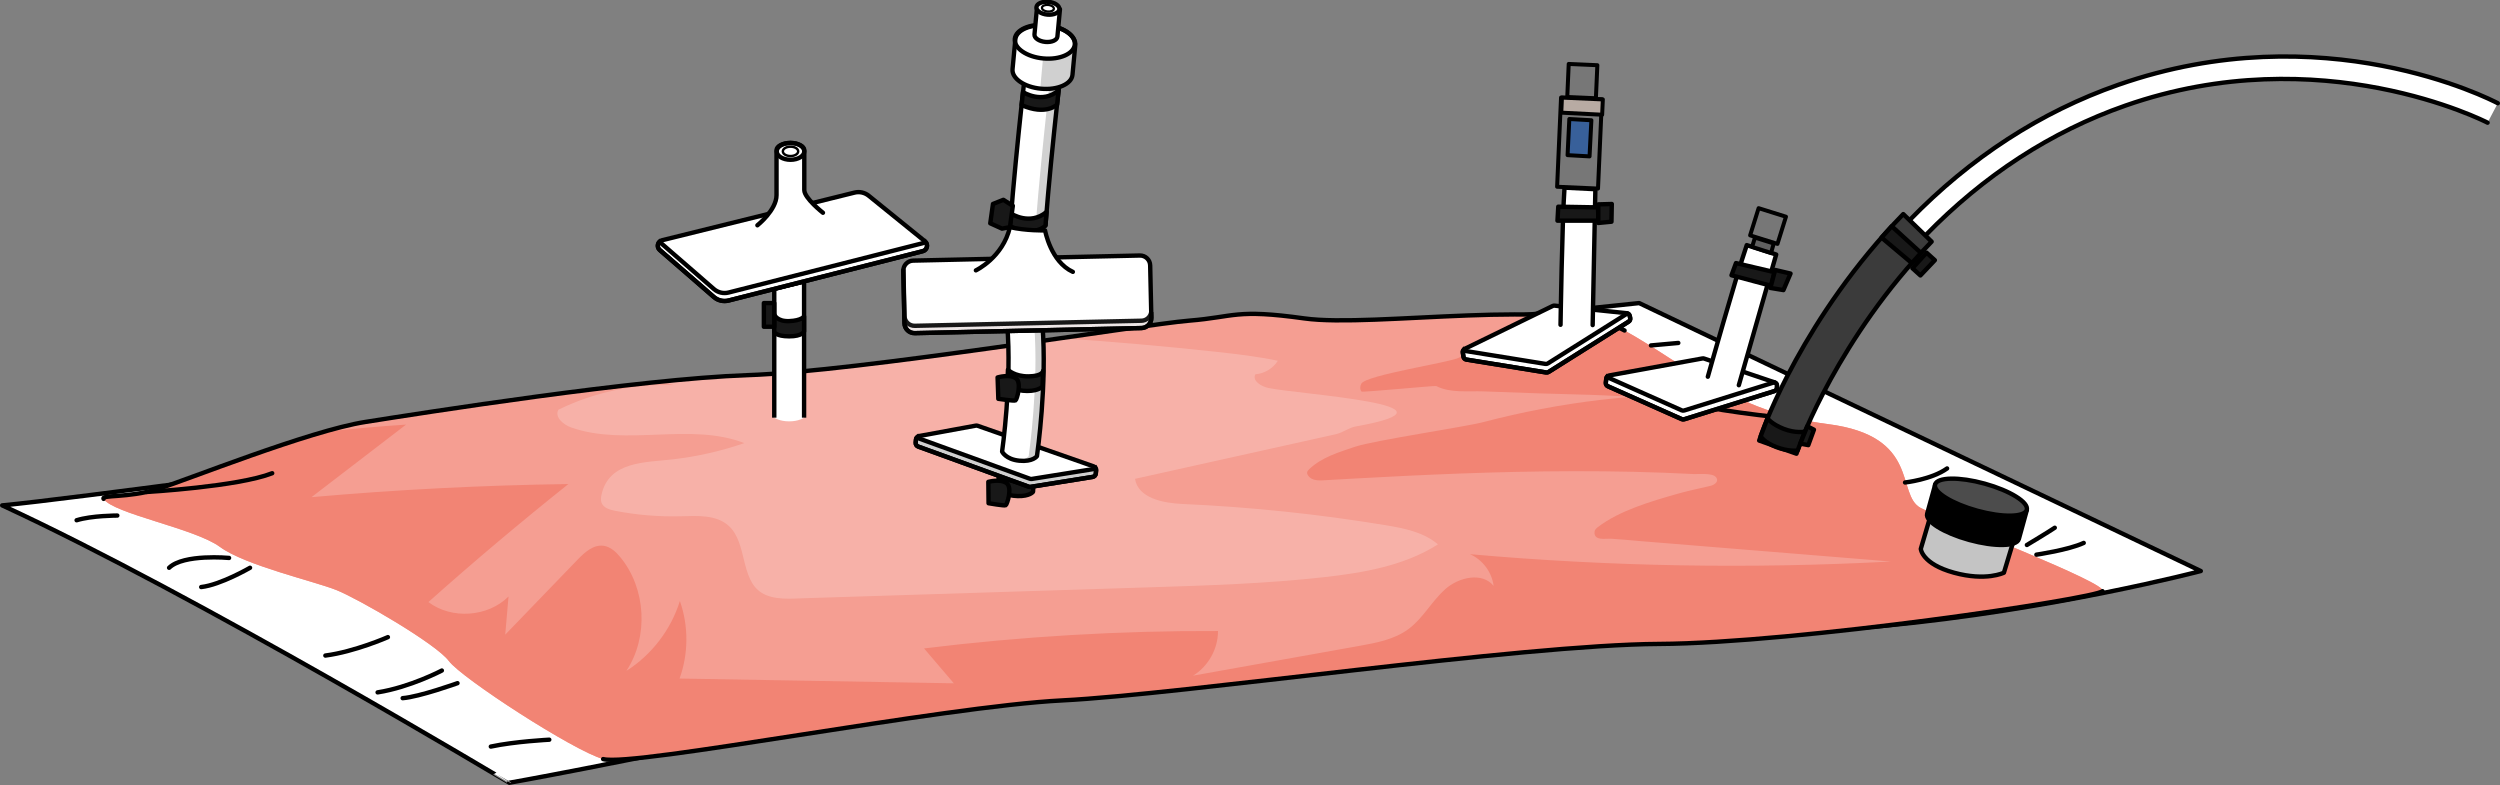 <?xml version="1.0" encoding="utf-8"?>
<!-- Generator: Adobe Illustrator 22.0.0, SVG Export Plug-In . SVG Version: 6.00 Build 0)  -->
<svg version="1.1" id="Layer_1" xmlns="http://www.w3.org/2000/svg" xmlns:xlink="http://www.w3.org/1999/xlink" x="0px" y="0px"
	 width="568.708px" height="178.571px" viewBox="0 0 568.708 178.571" enable-background="new 0 0 568.708 178.571"
	 xml:space="preserve">
<rect x="0" y="0" width="568.708" height="178.571" fill="#808080" stroke="none"/>
<g>
	<g>
		<path fill="#FFFFFF" d="M347.817,71.556l25.067-2.611L500.646,129.9c0,0-33.488,8.819-72.311,12.488
			c-16.858,1.593-57.738,1.554-101.226,5.762c-54.364,5.261-113.544,9.879-140.963,15.75
			c-47.985,10.275-70.317,14.171-70.317,14.171S44.495,135.261,0.5,114.967c15.398-1.439,86.732-11.179,86.732-11.179
			L347.817,71.556z"/>
		<path fill="none" stroke="#000000" stroke-linecap="round" stroke-linejoin="round" stroke-miterlimit="10" d="M347.817,71.556
			l25.067-2.611L500.646,129.9c0,0-33.488,8.819-72.311,12.488c-16.989,1.605-57.344,1.514-101.226,5.762
			c-54.094,5.237-113.715,9.916-140.963,15.75c-47.985,10.275-70.317,14.171-70.317,14.171S44.495,135.261,0.5,114.967
			c15.398-1.439,86.732-11.179,86.732-11.179L347.817,71.556z"/>
	</g>
	<g>
		<g>
			<path fill="#F59E92" d="M23.565,113.483c-0.618-0.957,5.59-0.169,12.181-2.197c6.591-2.028,34.52-13.273,47.363-15.301
				c12.843-2.028,62.018-9.801,87.029-10.646c25.01-0.845,89.907-11.553,100.384-12.398c10.477-0.845,10.477-2.704,26.193-0.507
				c15.716,2.197,58.985-4.907,72.842,2.751s24.912,18.575,46.205,21.279c21.292,2.704,15.463,16.106,21.188,19.096
				c5.725,2.991,43.018,17.237,41.328,18.927c-1.69,1.69-69.623,11.829-100.885,11.998c-31.263,0.169-108.49,11.491-135.697,12.843
				c-27.207,1.352-97.782,15.209-104.488,13.35c-6.706-1.859-32.223-18.42-35.096-22.306c-2.873-3.887-20.509-14.111-25.579-16.139
				c-5.07-2.028-20.765-5.603-26.511-9.828C44.276,120.18,25.749,116.863,23.565,113.483z"/>
			<path fill="#F28474" d="M377.391,146.485c31.263-0.169,99.196-10.308,100.885-11.998s-35.603-15.936-41.328-18.927
				c-5.724-2.991,0.105-16.393-21.188-19.096s-32.348-13.621-46.205-21.279c-4.356-2.408-10.009-3.528-16.199-4.001
				c-0.928-0.071-2.595,0.942-3.467,1.285c-1.234,0.486-2.457,0.999-3.671,1.533c-2.443,1.075-4.845,2.241-7.215,3.469
				c-2.383,1.235-4.733,2.534-7.06,3.872c-1.881,1.081-21.146,3.943-22.261,5.928c-0.314,0.559-0.367,1.316,0.048,1.805
				c0.182,0.215,16.743-1.389,16.993-1.258c3.145,1.652,7.319,1.083,10.819,1.221c4.067,0.16,8.135,0.305,12.203,0.436
				c4.068,0.131,8.137,0.247,12.206,0.349c3.826,0.096,7.823,0.516,11.64,0.252c-3.225,0.221-6.445,0.524-9.655,0.906
				c-8.917,1.063-17.76,2.746-26.446,5.025c-4.343,1.14-24.956,4.175-29.21,5.611c-3.677,1.241-7.543,2.366-10.436,5.089
				c-0.244,0.229-0.492,0.503-0.502,0.838c-0.007,0.219,0.092,0.428,0.214,0.61c0.96,1.43,2.977,1.139,4.439,1.054
				c1.982-0.116,3.963-0.228,5.945-0.338c4.059-0.226,8.118-0.439,12.178-0.634c8.117-0.389,16.238-0.702,24.363-0.881
				c9.065-0.201,18.135-0.235,27.201-0.025c4.532,0.105,9.063,0.271,13.59,0.508c1.12,0.059,4.195-0.305,5.05,0.678
				c0.851,0.978-0.287,1.786-1.237,2.01c-2.553,0.602-5.11,1.121-7.635,1.846c-5.921,1.7-12.999,3.743-17.96,7.53
				c-0.345,0.263-0.705,0.585-0.753,1.017c-0.244,2.194,2.536,1.561,3.69,1.626c2.277,0.128,4.554,0.371,6.827,0.556
				c18.961,1.545,37.922,3.09,56.883,4.634c-31.898,1.709-63.918,1.151-95.738-1.668c2.871,1.261,4.987,4.102,5.372,7.214
				c-2.589-3.214-7.945-1.995-11.02,0.757c-3.075,2.752-5.052,6.631-8.375,9.078c-3.188,2.349-7.239,3.11-11.137,3.808
				c-12.614,2.258-25.229,4.516-37.843,6.774c3.465-2.104,5.698-6.097,5.677-10.151c-22.343-0.094-44.693,1.229-66.869,3.957
				c2.258,2.645,4.517,5.29,6.775,7.936c-20.797-0.362-41.593-0.724-62.39-1.086c2.043-5.637,2.069-11.981,0.071-17.634
				c-2.02,6.506-6.414,12.247-12.168,15.896c5.078-7.716,4.496-18.714-1.367-25.851c-1.002-1.22-2.254-2.391-3.818-2.609
				c-2.316-0.323-4.32,1.501-5.944,3.184c-5.478,5.678-10.956,11.357-16.434,17.035c0.25-2.892,0.5-5.785,0.75-8.677
				c-4.707,4.683-12.92,5.253-18.229,1.264c10.367-9.24,20.989-18.195,31.85-26.85c-19.508,0.271-39.006,1.267-58.441,2.986
				c7.171-5.502,14.342-11.005,21.513-16.507c-6.334,0.405-12.656,0.984-18.962,1.707c-13.889,4.014-32.455,11.384-37.669,12.988
				c-6.591,2.028-12.799,1.24-12.181,2.197c2.183,3.38,20.71,6.697,26.456,10.921c5.746,4.225,21.441,7.8,26.511,9.828
				c5.07,2.028,22.706,12.252,25.579,16.139s28.39,20.448,35.096,22.306c6.706,1.859,77.281-11.998,104.488-13.35
				C268.901,157.976,346.129,146.654,377.391,146.485z"/>
			<path opacity="0.2" fill="#FFFFFF" d="M301.242,131.29c8.997-1.007,18.221-2.606,25.867-7.455
				c-3.267-2.792-7.713-3.663-11.953-4.364c-15.282-2.526-30.716-4.138-46.19-4.824c-4.422-0.196-10.092-1.348-10.771-5.721
				c15.24-3.386,30.481-6.773,45.721-10.159c1.583-0.352,2.89-1.472,4.486-1.758c27.142-4.86-12.836-7.268-19.847-8.744
				c-1.648-0.347-3.788-1.648-2.975-3.124c2.054-0.154,4.006-1.329,5.103-3.072c-4.669-0.977-9.415-1.534-14.158-2.05
				c-11.733-1.276-23.493-2.297-35.269-3.079c-23.83,3.428-55.374,7.867-71.117,8.399c-5.558,0.188-12.311,0.719-19.592,1.452
				l2.737,0.815c-9.03-0.322-18.133,1.618-26.247,5.594c-0.962,1.656,1.12,3.422,2.927,4.053
				c12.527,4.369,26.995-1.246,39.367,3.546c-5.241,1.804-10.676,3.043-16.182,3.689c-6.255,0.734-14.665,0.367-16.322,8.095
				c-0.129,0.6-0.195,1.243,0.029,1.814c0.449,1.143,1.827,1.556,3.032,1.792c4.95,0.969,10.008,1.389,15.05,1.25
				c3.784-0.104,8.038-0.366,10.835,2.185c4.283,3.907,2.583,12.195,7.515,15.244c2.758,1.705,6.714,1.311,9.811,1.213
				c26.122-0.825,52.244-1.65,78.366-2.475C274.743,133.187,288.039,132.767,301.242,131.29z"/>
			<path fill="none" stroke="#000000" stroke-linecap="round" stroke-linejoin="round" stroke-miterlimit="10" d="M478.277,134.487
				c-1.69,1.69-69.623,11.829-100.885,11.998c-31.263,0.169-108.49,11.491-135.697,12.843
				c-27.207,1.352-97.782,15.209-104.488,13.35"/>
			<path fill="none" stroke="#000000" stroke-linecap="round" stroke-linejoin="round" stroke-miterlimit="10" d="M23.565,113.483
				c-0.618-0.957,5.59-0.169,12.181-2.197c6.591-2.028,34.52-13.273,47.363-15.301c12.843-2.028,62.018-9.801,87.029-10.646
				c25.01-0.845,89.907-11.553,100.384-12.398c10.477-0.845,10.477-2.704,26.193-0.507c15.716,2.197,58.985-4.907,72.842,2.751"/>
			<path fill="#C4C4C4" stroke="#000000" stroke-linecap="round" stroke-linejoin="round" stroke-miterlimit="10" d="
				M439.075,117.636l-2.126,7.216c0,0,0.224,3.412,7.552,5.426c7.328,2.014,11.356,0,11.356,0l2.35-7.776L439.075,117.636z"/>
			<path stroke="#000000" stroke-linecap="round" stroke-linejoin="round" stroke-miterlimit="10" d="M440.223,110.245l-1.831,6.632
				c-0.469,1.7,3.82,4.368,9.581,5.958c5.761,1.59,10.811,1.501,11.281-0.2l1.83-6.632L440.223,110.245z"/>
			
				<ellipse transform="matrix(0.266 -0.964 0.964 0.266 221.703 517.436)" fill="#4C4C4C" stroke="#000000" stroke-linecap="round" stroke-linejoin="round" stroke-miterlimit="10" cx="450.654" cy="113.124" rx="3.194" ry="10.821"/>
			<path fill="none" stroke="#000000" stroke-linecap="round" stroke-linejoin="round" stroke-miterlimit="10" d="M410.538,95.6
				c0,0-20.063-2.022-23.993-3.451"/>
			<path fill="none" stroke="#000000" stroke-linecap="round" stroke-linejoin="round" stroke-miterlimit="10" d="M33.336,111.917
				c0,0,20.794-1.206,28.582-4.266"/>
		</g>
		<path fill="#FFFFFF" d="M407.447,100.663l-4.715-1.665c0.369-1.046,9.3-25.889,31.661-48.906
			c13.86-14.266,29.826-24.626,47.455-30.791c46.594-16.296,84.758,3.338,86.36,4.181l-2.33,4.424
			c-0.372-0.196-37.912-19.434-82.38-3.886c-16.889,5.906-32.205,15.85-45.518,29.555
			C416.418,75.77,407.534,100.417,407.447,100.663z"/>
		<path fill="none" stroke="#000000" stroke-linecap="round" stroke-linejoin="round" stroke-miterlimit="10" d="M565.877,27.907
			c-0.372-0.196-37.912-19.434-82.38-3.886c-16.889,5.906-32.205,15.85-45.518,29.555c-21.562,22.194-30.446,46.84-30.533,47.087
			l-4.715-1.665c0.369-1.046,9.3-25.889,31.661-48.906c13.86-14.266,29.826-24.626,47.455-30.791
			c46.594-16.296,84.758,3.338,86.36,4.181"/>
		<path fill="#FFFFFF" d="M182.915,95.007c0,0-1.151,0.846-3.392,0.846c-2.242,0-3.392-0.846-3.392-0.846V65.699l6.785-1.655V95.007
			z"/>
		<polyline fill="none" stroke="#000000" stroke-miterlimit="10" points="176.13,95.007 176.13,65.699 182.915,64.044 
			182.915,95.007 		"/>
		<path fill="#181818" stroke="#000000" stroke-linecap="round" stroke-linejoin="round" stroke-miterlimit="10" d="M176.13,71.556
			c0,0,0.57,1.599,3.392,1.492c2.823-0.107,3.392-1.066,3.392-1.066v3.411c0,0-0.353,1.119-3.392,1.119
			c-3.039,0-3.392-1.013-3.392-1.013V71.556z"/>
		
			<rect x="173.766" y="68.945" fill="#181818" stroke="#000000" stroke-linecap="round" stroke-linejoin="round" stroke-miterlimit="10" width="2.365" height="5.382"/>
		<path fill="#3B3B3B" stroke="#000000" stroke-linecap="round" stroke-linejoin="round" stroke-miterlimit="10" d="M439.414,54.97
			c-21.19,21.811-29.996,46.117-30.082,46.36l-0.669,1.88l-8.482-2.992l0.665-1.885c0.374-1.063,9.438-26.294,32.112-49.634
			L439.414,54.97z"/>
		<path fill="#181818" stroke="#000000" stroke-linecap="round" stroke-linejoin="round" stroke-miterlimit="10" d="
			M227.228,107.925c0,0,1.424,1.573,4.672,1.613c3.248,0.041,3.316-1.19,3.316-1.19l-0.216,3.53c0,0-0.732,1.034-3.49,0.972
			s-4.507-1.325-4.507-1.325L227.228,107.925z"/>
		<path fill="#181818" stroke="#000000" stroke-linecap="round" stroke-linejoin="round" stroke-miterlimit="10" d="
			M224.829,109.614c0,0,2.757-0.75,4.148,0.291s0.103,4.871-0.195,5.035c-0.298,0.164-3.901-0.46-3.901-0.46L224.829,109.614z"/>
		<g>
			<path fill="#FFFFFF" d="M248.807,106.1c0.357,0.141,0.577,0.5,0.542,0.882l-0.069,0.739c-0.037,0.391-0.333,0.708-0.721,0.77
				l-14.126,2.263c-0.145,0.023-0.293,0.009-0.43-0.041l-25.135-9.129c-0.369-0.134-0.6-0.5-0.564-0.89l0.069-0.736
				c0.036-0.384,0.323-0.697,0.702-0.767l12.89-2.366c0.14-0.026,0.285-0.016,0.42,0.028L248.807,106.1z"/>
			<path opacity="0.2" fill="#181818" d="M248.848,106.686l-14.126,2.264c-0.145,0.023-0.293,0.009-0.43-0.041l-25.135-9.128
				c-0.205-0.074-0.36-0.224-0.458-0.405c-0.178,0.142-0.305,0.346-0.328,0.584l-0.069,0.736c-0.037,0.391,0.195,0.756,0.564,0.89
				l25.135,9.129c0.138,0.05,0.286,0.064,0.43,0.041l14.126-2.264c0.388-0.062,0.685-0.379,0.721-0.77l0.069-0.739
				c0.016-0.173-0.026-0.338-0.104-0.484C249.131,106.59,249,106.661,248.848,106.686z"/>
			<path fill="none" stroke="#000000" stroke-miterlimit="10" d="M248.848,106.686l-14.126,2.264
				c-0.145,0.023-0.293,0.009-0.43-0.041l-25.135-9.128c-0.205-0.074-0.36-0.224-0.458-0.405c-0.178,0.142-0.305,0.346-0.328,0.584
				l-0.069,0.736c-0.037,0.391,0.195,0.756,0.564,0.89l25.135,9.129c0.138,0.05,0.286,0.064,0.43,0.041l14.126-2.264
				c0.388-0.062,0.685-0.379,0.721-0.77l0.069-0.739c0.016-0.173-0.026-0.338-0.104-0.484
				C249.131,106.59,249,106.661,248.848,106.686z"/>
			<path fill="none" stroke="#000000" stroke-linecap="round" stroke-linejoin="round" stroke-miterlimit="10" d="M248.807,106.1
				c0.357,0.141,0.577,0.5,0.542,0.882l-0.069,0.739c-0.037,0.391-0.333,0.708-0.721,0.77l-14.126,2.263
				c-0.145,0.023-0.293,0.009-0.43-0.041l-25.135-9.129c-0.369-0.134-0.6-0.5-0.564-0.89l0.069-0.736
				c0.036-0.384,0.323-0.697,0.702-0.767l12.89-2.366c0.14-0.026,0.285-0.016,0.42,0.028L248.807,106.1z"/>
			<path fill="#FFFFFF" d="M231.628,73.994c-0.075-0.008-0.142-0.027-0.213-0.042c-0.768,0.003-1.533-0.003-2.299-0.038
				c1.117,12.844-1.125,28.566-1.158,28.817c0,0,0.827,1.768,3.913,2.072c3.085,0.304,4.019-1.034,4.019-1.034
				c0.136-1.041,2.31-16.302,1.252-29.84C235.309,74.217,233.513,74.202,231.628,73.994z"/>
			<g opacity="0.2">
				<path fill="#181818" d="M237.143,73.928c-0.624,0.098-1.245,0.15-1.866,0.182c1.024,13.493-1.13,28.622-1.265,29.658
					c0,0-0.573,0.793-2.254,1.015c0.041,0.005,0.072,0.015,0.113,0.019c3.085,0.304,4.019-1.034,4.019-1.034
					C236.027,102.727,238.2,87.466,237.143,73.928z"/>
				<path fill="#181818" d="M229.537,73.951c0.07,0.015,0.137,0.034,0.213,0.042c1.186,0.131,2.337,0.173,3.485,0.123
					c-0.53-0.025-1.064-0.063-1.606-0.123c-0.075-0.008-0.142-0.027-0.213-0.042c-0.768,0.003-1.533-0.003-2.299-0.038
					c0.001,0.01,0.002,0.021,0.002,0.031C229.258,73.945,229.398,73.952,229.537,73.951z"/>
			</g>
			<path fill="#FFFFFF" d="M237.834,51.181c1.458-18.64,4.174-40.979,4.215-41.315l-7.94-0.971
				c-0.169,1.384-2.859,23.511-4.288,42.234C232.464,50.977,235.174,51.052,237.834,51.181z"/>
			<g opacity="0.2">
				<path fill="#181818" d="M229.826,51.054c-0.002,0.025-0.004,0.05-0.006,0.075c0.661-0.038,1.326-0.062,1.994-0.074
					C231.15,51.045,230.487,51.045,229.826,51.054z"/>
				<path fill="#181818" d="M234.108,8.895c-0.007,0.054-0.019,0.152-0.033,0.269l5.738,0.701
					c-0.041,0.335-2.748,22.604-4.208,41.226c0.745,0.024,1.488,0.053,2.228,0.089c1.458-18.64,4.174-40.979,4.215-41.315
					L234.108,8.895z"/>
			</g>
			<path fill="none" stroke="#000000" stroke-linecap="round" stroke-linejoin="round" stroke-miterlimit="10" d="M231.628,73.994
				c-0.075-0.008-0.142-0.027-0.213-0.042c-0.768,0.003-1.533-0.003-2.299-0.038c1.117,12.844-1.125,28.566-1.158,28.817
				c0,0,0.827,1.768,3.913,2.072c3.085,0.304,4.019-1.034,4.019-1.034c0.136-1.041,2.31-16.302,1.252-29.84
				C235.309,74.217,233.513,74.202,231.628,73.994z"/>
			<path fill="none" stroke="#000000" stroke-linecap="round" stroke-linejoin="round" stroke-miterlimit="10" d="M237.834,51.181
				c1.458-18.64,4.174-40.979,4.215-41.315l-7.94-0.971c-0.169,1.384-2.859,23.511-4.288,42.234
				C232.464,50.977,235.174,51.052,237.834,51.181z"/>
		</g>
		<path fill="#181818" stroke="#000000" stroke-linecap="round" stroke-linejoin="round" stroke-miterlimit="10" d="M232.716,20.959
			c0,0,4.383,2.804,8.098-0.402l-0.343,3.222c0,0-2.475,2.599-8.077,0.122C232.513,22.937,232.716,20.959,232.716,20.959z"/>
		<path fill="#181818" stroke="#000000" stroke-linecap="round" stroke-linejoin="round" stroke-miterlimit="10" d="M229.291,84.116
			c0,0,1.461,1.539,4.709,1.502c3.248-0.036,3.287-1.268,3.287-1.268l-0.133,3.534c0,0-0.708,1.051-3.466,1.054
			c-2.758,0.004-4.537-1.218-4.537-1.218L229.291,84.116z"/>
		<path fill="#181818" stroke="#000000" stroke-linecap="round" stroke-linejoin="round" stroke-miterlimit="10" d="M226.933,85.861
			c0,0,2.738-0.815,4.154,0.192c1.415,1.007,0.218,4.868-0.076,5.039c-0.294,0.171-3.911-0.367-3.911-0.367L226.933,85.861z"/>
		
			<ellipse transform="matrix(0.093 -0.996 0.996 0.093 205.998 245.446)" opacity="0.5" fill="#EBE3E3" cx="237.791" cy="9.595" rx="3.81" ry="6.848"/>
		<path fill="#FFFFFF" d="M244.609,10.235l0.025-0.264l-0.024-0.002c-0.059-1.995-2.857-3.829-6.462-4.168
			c-3.765-0.354-6.977,1.058-7.174,3.153v0l-0.638,6.792c-0.197,2.095,2.696,4.08,6.461,4.434s6.977-1.058,7.174-3.153
			L244.609,10.235C244.609,10.235,244.609,10.235,244.609,10.235C244.609,10.235,244.609,10.235,244.609,10.235z"/>
		<path opacity="0.2" fill="#181818" d="M244.61,9.969c-0.059-1.995-2.857-3.829-6.462-4.168c-1.388-0.13-2.699-0.019-3.813,0.276
			l3.457,1.373l-1.157,12.71c0.055,0.006,0.108,0.015,0.163,0.02c3.765,0.354,6.977-1.058,7.174-3.153l0.638-6.792c0,0,0,0,0,0
			s0,0,0,0l0.025-0.264L244.61,9.969z"/>
		
			<ellipse transform="matrix(0.093 -0.996 0.996 0.093 205.998 245.446)" fill="#FFFFFF" cx="237.791" cy="9.595" rx="3.81" ry="6.848"/>
		
			<ellipse transform="matrix(0.093 -0.996 0.996 0.093 205.998 245.446)" fill="none" stroke="#000000" stroke-width="0.988" stroke-linecap="round" stroke-linejoin="round" stroke-miterlimit="10" cx="237.791" cy="9.595" rx="3.81" ry="6.848"/>
		
			<path fill="none" stroke="#000000" stroke-width="0.988" stroke-linecap="round" stroke-linejoin="round" stroke-miterlimit="10" d="
			M244.609,10.235l0.025-0.264l-0.024-0.002c-0.059-1.995-2.857-3.829-6.462-4.168c-3.765-0.354-6.977,1.058-7.174,3.153v0
			l-0.638,6.792c-0.197,2.095,2.696,4.08,6.461,4.434s6.977-1.058,7.174-3.153L244.609,10.235
			C244.609,10.235,244.609,10.235,244.609,10.235C244.609,10.235,244.609,10.235,244.609,10.235z"/>
		<path fill="#FFFFFF" d="M370.74,71.864l0.101,0.472c0.069,0.322-0.071,0.652-0.349,0.828l-18.226,11.46
			c-0.161,0.101-0.354,0.141-0.542,0.11l-18.166-2.939c-0.336-0.054-0.599-0.32-0.65-0.657l-0.145-0.958
			c-0.052-0.343,0.128-0.679,0.442-0.827l20.021-9.756c0.12-0.057,0.253-0.081,0.386-0.073l16.415,1.721
			C370.375,71.269,370.667,71.522,370.74,71.864z"/>
		<path fill="#FFFFFF" stroke="#000000" stroke-miterlimit="10" d="M370.841,72.335l-0.101-0.472
			c-0.059-0.277-0.264-0.488-0.524-0.573l-18.108,11.385c-0.161,0.101-0.354,0.141-0.542,0.11L333.4,79.847
			c-0.188-0.031-0.348-0.132-0.466-0.27c-0.134,0.167-0.205,0.38-0.171,0.602l0.145,0.958c0.051,0.337,0.314,0.602,0.65,0.657
			l18.166,2.938c0.188,0.031,0.381-0.009,0.542-0.11l18.226-11.46C370.77,72.988,370.909,72.657,370.841,72.335z"/>
		<path fill="none" stroke="#000000" stroke-linecap="round" stroke-linejoin="round" stroke-miterlimit="10" d="M362.373,70.443
			l7.653,0.802c0.349,0.024,0.641,0.276,0.714,0.618l0.101,0.472c0.069,0.322-0.071,0.652-0.349,0.828l-18.226,11.46
			c-0.161,0.101-0.354,0.141-0.542,0.11l-18.166-2.939c-0.336-0.054-0.599-0.32-0.65-0.657l-0.145-0.958
			c-0.052-0.343,0.128-0.679,0.442-0.827l20.021-9.756c0.12-0.057,0.253-0.081,0.386-0.073l1.456,0.153"/>
		<path fill="#FFFFFF" d="M354.994,73.884c0,0,0.373-23.856,0.907-31.199c4.026,0.223,7.018,0.353,7.018,0.353l-0.616,30.91"/>
		<path fill="none" stroke="#000000" stroke-linecap="round" stroke-linejoin="round" stroke-miterlimit="10" d="M354.994,73.884
			c0,0,0.373-23.856,0.907-31.199c4.026,0.223,7.018,0.353,7.018,0.353l-0.616,30.91"/>
		<polygon fill="#181818" stroke="#000000" stroke-linecap="round" stroke-linejoin="round" stroke-miterlimit="10" points="
			354.479,47.019 354.301,50.198 363.636,50.202 363.506,47.177 		"/>
		<polygon fill="#181818" stroke="#000000" stroke-linecap="round" stroke-linejoin="round" stroke-miterlimit="10" points="
			363.592,46.49 363.587,50.721 366.581,50.435 366.658,46.405 		"/>
		
			<rect x="356.681" y="14.882" transform="matrix(0.999 0.044 -0.044 0.999 1.188 -16.015)" fill="#777777" width="6.52" height="7.523"/>
		
			<rect x="356.681" y="14.882" transform="matrix(0.999 0.044 -0.044 0.999 1.188 -16.015)" fill="none" stroke="#000000" stroke-width="0.911" stroke-linecap="round" stroke-linejoin="round" stroke-miterlimit="10" width="6.52" height="7.523"/>
		
			<rect x="349.354" y="27.901" transform="matrix(0.044 -0.999 0.999 0.044 310.972 390.26)" fill="#777777" width="20.314" height="9.312"/>
		
			<rect x="349.354" y="27.901" transform="matrix(0.044 -0.999 0.999 0.044 310.972 390.26)" fill="none" stroke="#000000" stroke-width="0.911" stroke-linecap="round" stroke-linejoin="round" stroke-miterlimit="10" width="20.314" height="9.312"/>
		
			<polygon fill="#38609A" stroke="#000000" stroke-width="0.911" stroke-linecap="round" stroke-linejoin="round" stroke-miterlimit="10" points="
			356.997,27.073 362.011,27.356 361.594,35.575 356.596,35.293 		"/>
		<path fill="#FFFFFF" d="M404.241,87.768l-0.023,0.482c-0.016,0.329-0.235,0.613-0.549,0.711l-20.55,6.419
			c-0.182,0.057-0.378,0.045-0.553-0.032l-16.811-7.485c-0.311-0.139-0.497-0.462-0.46-0.801l0.105-0.963
			c0.038-0.345,0.297-0.624,0.639-0.686l21.238-3.874c0.131-0.024,0.266-0.014,0.392,0.029l16.042,5.422
			C404.041,87.1,404.258,87.419,404.241,87.768z"/>
		<path fill="#FFFFFF" stroke="#000000" stroke-miterlimit="10" d="M403.709,86.988l-0.062-0.021l-20.529,6.412
			c-0.182,0.057-0.378,0.045-0.553-0.032l-16.811-7.485c-0.076-0.034-0.144-0.079-0.204-0.133c-0.078,0.108-0.136,0.23-0.151,0.369
			l-0.105,0.963c-0.037,0.339,0.149,0.662,0.46,0.801l16.811,7.485c0.174,0.077,0.371,0.089,0.553,0.032l20.55-6.419
			c0.314-0.098,0.534-0.382,0.549-0.711l0.023-0.482C404.258,87.419,404.041,87.1,403.709,86.988z"/>
		<path fill="none" stroke="#000000" stroke-linecap="round" stroke-linejoin="round" stroke-miterlimit="10" d="M396.437,84.531
			l7.272,2.458c0.332,0.112,0.549,0.43,0.532,0.78l-0.023,0.482c-0.016,0.329-0.235,0.613-0.549,0.711l-20.55,6.419
			c-0.182,0.057-0.378,0.045-0.553-0.032l-16.811-7.485c-0.311-0.139-0.497-0.462-0.46-0.801l0.105-0.963
			c0.038-0.345,0.297-0.624,0.639-0.686l21.238-3.874c0.131-0.024,0.266-0.014,0.392,0.029l1.828,0.618"/>
		<path fill="#FFFFFF" d="M388.502,85.695c0,0,6.46-22.968,8.854-29.931c3.835,1.244,6.695,2.136,6.695,2.136l-8.498,29.726"/>
		<path fill="none" stroke="#000000" stroke-linecap="round" stroke-linejoin="round" stroke-miterlimit="10" d="M388.502,85.695
			c0,0,6.46-22.968,8.854-29.931c3.835,1.244,6.695,2.136,6.695,2.136l-8.498,29.726"/>
		<polygon fill="#181818" stroke="#000000" stroke-linecap="round" stroke-linejoin="round" stroke-miterlimit="10" points="
			394.907,59.847 393.888,62.62 402.912,65.011 403.679,61.915 		"/>
		<polygon fill="#181818" stroke="#000000" stroke-linecap="round" stroke-linejoin="round" stroke-miterlimit="10" points="
			403.818,61.41 402.732,65.5 405.699,65.989 407.311,62.231 		"/>
		
			<rect x="399.084" y="48.388" transform="matrix(0.954 0.298 -0.298 0.954 33.749 -117.735)" fill="#777777" width="6.52" height="6.482"/>
		
			<rect x="399.084" y="48.388" transform="matrix(0.954 0.298 -0.298 0.954 33.749 -117.735)" fill="none" stroke="#000000" stroke-width="0.911" stroke-linecap="round" stroke-linejoin="round" stroke-miterlimit="10" width="6.52" height="6.482"/>
		<polygon fill="#606060" points="399.226,54.049 398.573,56.158 402.891,57.536 403.498,55.385 		"/>
		
			<polygon fill="none" stroke="#000000" stroke-width="0.911" stroke-linecap="round" stroke-linejoin="round" stroke-miterlimit="10" points="
			399.226,54.049 398.573,56.158 402.891,57.536 403.498,55.385 		"/>
		<polygon fill="#181818" stroke="#000000" stroke-linecap="round" stroke-linejoin="round" stroke-miterlimit="10" points="
			430.338,51.469 436.987,57.536 434.908,59.847 428.017,54.049 		"/>
		<polygon fill="#181818" stroke="#000000" stroke-linecap="round" stroke-linejoin="round" stroke-miterlimit="10" points="
			438.256,57.482 435.05,61.027 436.862,62.66 440.145,59.192 		"/>
		<path fill="#181818" stroke="#000000" stroke-linecap="round" stroke-linejoin="round" stroke-miterlimit="10" d="M402.075,95.19
			c0,0,0.971,1.302,3.656,2.359c2.684,1.057,4.857,0.658,4.857,0.658l-1.667,4.278c0,0-2.062,0.302-4.871-0.795
			c-2.809-1.097-3.528-2.441-3.528-2.441L402.075,95.19z"/>
		<polygon fill="#181818" stroke="#000000" stroke-linecap="round" stroke-linejoin="round" stroke-miterlimit="10" points="
			409.531,100.919 411.129,96.962 412.642,97.749 411.357,101.261 		"/>
		<path fill="#FFFFFF" d="M150.086,56.876l12.311,10.693c0.917,0.796,2.165,1.093,3.342,0.794l44.176-11.226
			c1.029-0.261,1.319-1.585,0.494-2.253l-12.789-10.357c-0.902-0.731-2.095-0.996-3.222-0.717l-43.777,10.84
			C149.608,54.901,149.297,56.191,150.086,56.876z"/>
		<path fill="#FFFFFF" stroke="#000000" stroke-miterlimit="10" d="M209.916,55.32l-44.176,11.226
			c-1.177,0.299-2.426,0.002-3.342-0.794l-12.311-10.693c-0.025-0.021-0.039-0.048-0.062-0.071
			c-0.499,0.497-0.539,1.367,0.062,1.888l12.311,10.693c0.917,0.796,2.165,1.093,3.342,0.794l44.176-11.226
			c0.983-0.25,1.28-1.462,0.587-2.153C210.348,55.137,210.154,55.259,209.916,55.32z"/>
		<path fill="none" stroke="#000000" stroke-miterlimit="10" d="M174.825,48.657l-24.203,5.993
			c-1.014,0.251-1.325,1.541-0.536,2.226l12.311,10.693c0.917,0.796,2.165,1.093,3.342,0.794l44.176-11.226
			c1.029-0.261,1.319-1.585,0.494-2.253l-12.789-10.357c-0.902-0.731-2.095-0.996-3.222-0.717l-9.62,2.382"/>
		<path fill="#FFFFFF" d="M187.206,48.397c0,0-4.245-3.328-4.245-5.162c0-1.834,0-9.068,0-9.068c0-0.912-1.414-1.651-3.158-1.651
			c-1.744,0-3.158,0.739-3.158,1.651c0,0,0,6.826,0,10.222c0,3.396-4.347,6.86-4.347,6.86"/>
		<path fill="none" stroke="#000000" stroke-linecap="round" stroke-linejoin="round" stroke-miterlimit="10" d="M187.206,48.397
			c0,0-4.245-3.328-4.245-5.162c0-1.834,0-9.068,0-9.068c0-0.912-1.414-1.651-3.158-1.651c-1.744,0-3.158,0.739-3.158,1.651
			c0,0,0,6.826,0,10.222c0,3.396-4.347,6.86-4.347,6.86"/>
		
			<ellipse fill="none" stroke="#000000" stroke-linecap="round" stroke-linejoin="round" stroke-miterlimit="10" cx="179.828" cy="34.432" rx="3.133" ry="1.915"/>
		
			<ellipse fill="none" stroke="#000000" stroke-width="0.557" stroke-linecap="round" stroke-linejoin="round" stroke-miterlimit="10" cx="179.828" cy="34.432" rx="1.745" ry="1.066"/>
		<path fill="#FFFFFF" d="M235.899,1.721l-0.575,6.117c-0.075,0.802,1.032,1.561,2.473,1.697c1.441,0.135,2.67-0.405,2.745-1.207
			l0.584-6.218L235.899,1.721z"/>
		
			<path fill="none" stroke="#000000" stroke-width="0.988" stroke-linecap="round" stroke-linejoin="round" stroke-miterlimit="10" d="
			M235.899,1.721l-0.575,6.117c-0.075,0.802,1.032,1.561,2.473,1.697c1.441,0.135,2.67-0.405,2.745-1.207l0.584-6.218L235.899,1.721
			z"/>
		<path fill="#FFFFFF" d="M259.669,74.629L208.1,75.786c-1.268,0.028-2.319-0.976-2.347-2.244l-0.267-11.911
			c-0.028-1.268,0.976-2.319,2.244-2.347l51.569-1.157c1.268-0.028,2.319,0.976,2.347,2.244l0.267,11.911
			C261.941,73.549,260.936,74.6,259.669,74.629z"/>
		<path opacity="0.9" fill="#EBE3E3" stroke="#000000" stroke-miterlimit="10" d="M259.669,72.96L208.1,74.117
			c-1.268,0.028-2.318-0.976-2.347-2.244l-0.238-10.615c-0.017,0.122-0.032,0.245-0.029,0.372l0.267,11.911
			c0.029,1.268,1.079,2.272,2.347,2.244l51.569-1.157c1.268-0.028,2.272-1.079,2.244-2.347l-0.029-1.296
			C261.73,72.079,260.809,72.934,259.669,72.96z"/>
		<path fill="none" stroke="#000000" stroke-linecap="round" stroke-linejoin="round" stroke-miterlimit="10" d="M240.293,58.553
			l19.005-0.427c1.268-0.028,2.319,0.976,2.347,2.244l0.267,11.911c0.028,1.268-0.976,2.319-2.244,2.347L208.1,75.786
			c-1.268,0.028-2.319-0.976-2.347-2.244l-0.267-11.911c-0.028-1.268,0.976-2.319,2.244-2.347l17.855-0.401"/>
		<path fill="#181818" stroke="#000000" stroke-linecap="round" stroke-linejoin="round" stroke-miterlimit="10" d="M230.019,48.6
			c0,0,4.256,2.808,8.055-0.39c-0.139,1.479-0.247,3.13-0.247,3.13s-2.336,2.649-8.08,0.159
			C229.866,50.534,230.019,48.6,230.019,48.6z"/>
		<polygon fill="#181818" stroke="#000000" stroke-linecap="round" stroke-linejoin="round" stroke-miterlimit="10" points="
			230.4,46.822 228.25,45.455 225.883,46.397 225.267,50.796 227.938,52.009 229.742,51.672 		"/>
		<path fill="#FFFFFF" d="M221.994,61.505c0,0,6.16-2.926,7.748-9.833c3.635,0.846,7.996,0.751,7.996,0.751s1.262,7.118,6.321,9.424
			"/>
		
			<path fill="none" stroke="#000000" stroke-width="0.988" stroke-linecap="round" stroke-linejoin="round" stroke-miterlimit="10" d="
			M221.994,61.505c0,0,6.16-2.926,7.748-9.833c3.635,0.846,7.996,0.751,7.996,0.751s1.262,7.118,6.321,9.424"/>
		
			<ellipse transform="matrix(0.093 -0.996 0.996 0.093 214.243 239.245)" fill="#FFFFFF" cx="238.508" cy="1.966" rx="1.458" ry="2.62"/>
		
			<ellipse transform="matrix(0.093 -0.996 0.996 0.093 214.243 239.245)" fill="none" stroke="#000000" stroke-width="0.988" stroke-linecap="round" stroke-linejoin="round" stroke-miterlimit="10" cx="238.508" cy="1.966" rx="1.458" ry="2.62"/>
		
			<ellipse transform="matrix(0.093 -0.996 0.996 0.093 214.243 239.245)" fill="none" stroke="#000000" stroke-width="0.512" stroke-linecap="round" stroke-linejoin="round" stroke-miterlimit="10" cx="238.508" cy="1.966" rx="0.756" ry="1.359"/>
		
			<polygon fill="#B8ABA3" stroke="#000000" stroke-width="0.911" stroke-linecap="round" stroke-linejoin="round" stroke-miterlimit="10" points="
			355.315,22.203 355.161,25.626 364.461,26.097 364.617,22.617 		"/>
	</g>
	<path fill="none" stroke="#000000" stroke-linecap="round" stroke-linejoin="round" stroke-miterlimit="10" d="M26.683,117.278
		c0,0-5.844,0-9.253,1.071"/>
	<path fill="none" stroke="#000000" stroke-linecap="round" stroke-linejoin="round" stroke-miterlimit="10" d="M56.877,129.161
		c0,0-6.72,3.896-11.103,4.383"/>
	<path fill="none" stroke="#000000" stroke-linecap="round" stroke-linejoin="round" stroke-miterlimit="10" d="M52.104,126.921
		c0,0-10.333-0.969-13.636,2.24"/>
	<path fill="none" stroke="#000000" stroke-linecap="round" stroke-linejoin="round" stroke-miterlimit="10" d="M88.239,144.939
		c0,0-7.546,3.319-14.22,4.188"/>
	<path fill="none" stroke="#000000" stroke-linecap="round" stroke-linejoin="round" stroke-miterlimit="10" d="M100.511,152.536
		c0,0-7.207,3.799-14.61,4.967"/>
	<path fill="none" stroke="#000000" stroke-linecap="round" stroke-linejoin="round" stroke-miterlimit="10" d="M104.07,155.41
		c0,0-8.668,3.117-12.467,3.409"/>
	<path fill="none" stroke="#000000" stroke-linecap="round" stroke-linejoin="round" stroke-miterlimit="10" d="M124.947,168.27
		c0,0-7.819,0.391-13.291,1.564"/>
	<path fill="none" stroke="#000000" stroke-linecap="round" stroke-linejoin="round" stroke-miterlimit="10" d="M433.371,109.755
		c0,0,6.044-0.663,9.557-3.19"/>
	<path fill="none" stroke="#000000" stroke-linecap="round" stroke-linejoin="round" stroke-miterlimit="10" d="M463.248,126.178
		c0,0,7.33-1.073,10.763-2.671"/>
	<path fill="none" stroke="#000000" stroke-linecap="round" stroke-linejoin="round" stroke-miterlimit="10" d="M461.085,123.971
		c0,0,5.132-3.082,6.338-3.917"/>
	
		<line fill="none" stroke="#000000" stroke-linecap="round" stroke-linejoin="round" stroke-miterlimit="10" x1="375.566" y1="78.58" x2="381.783" y2="78.017"/>
</g>
</svg>

